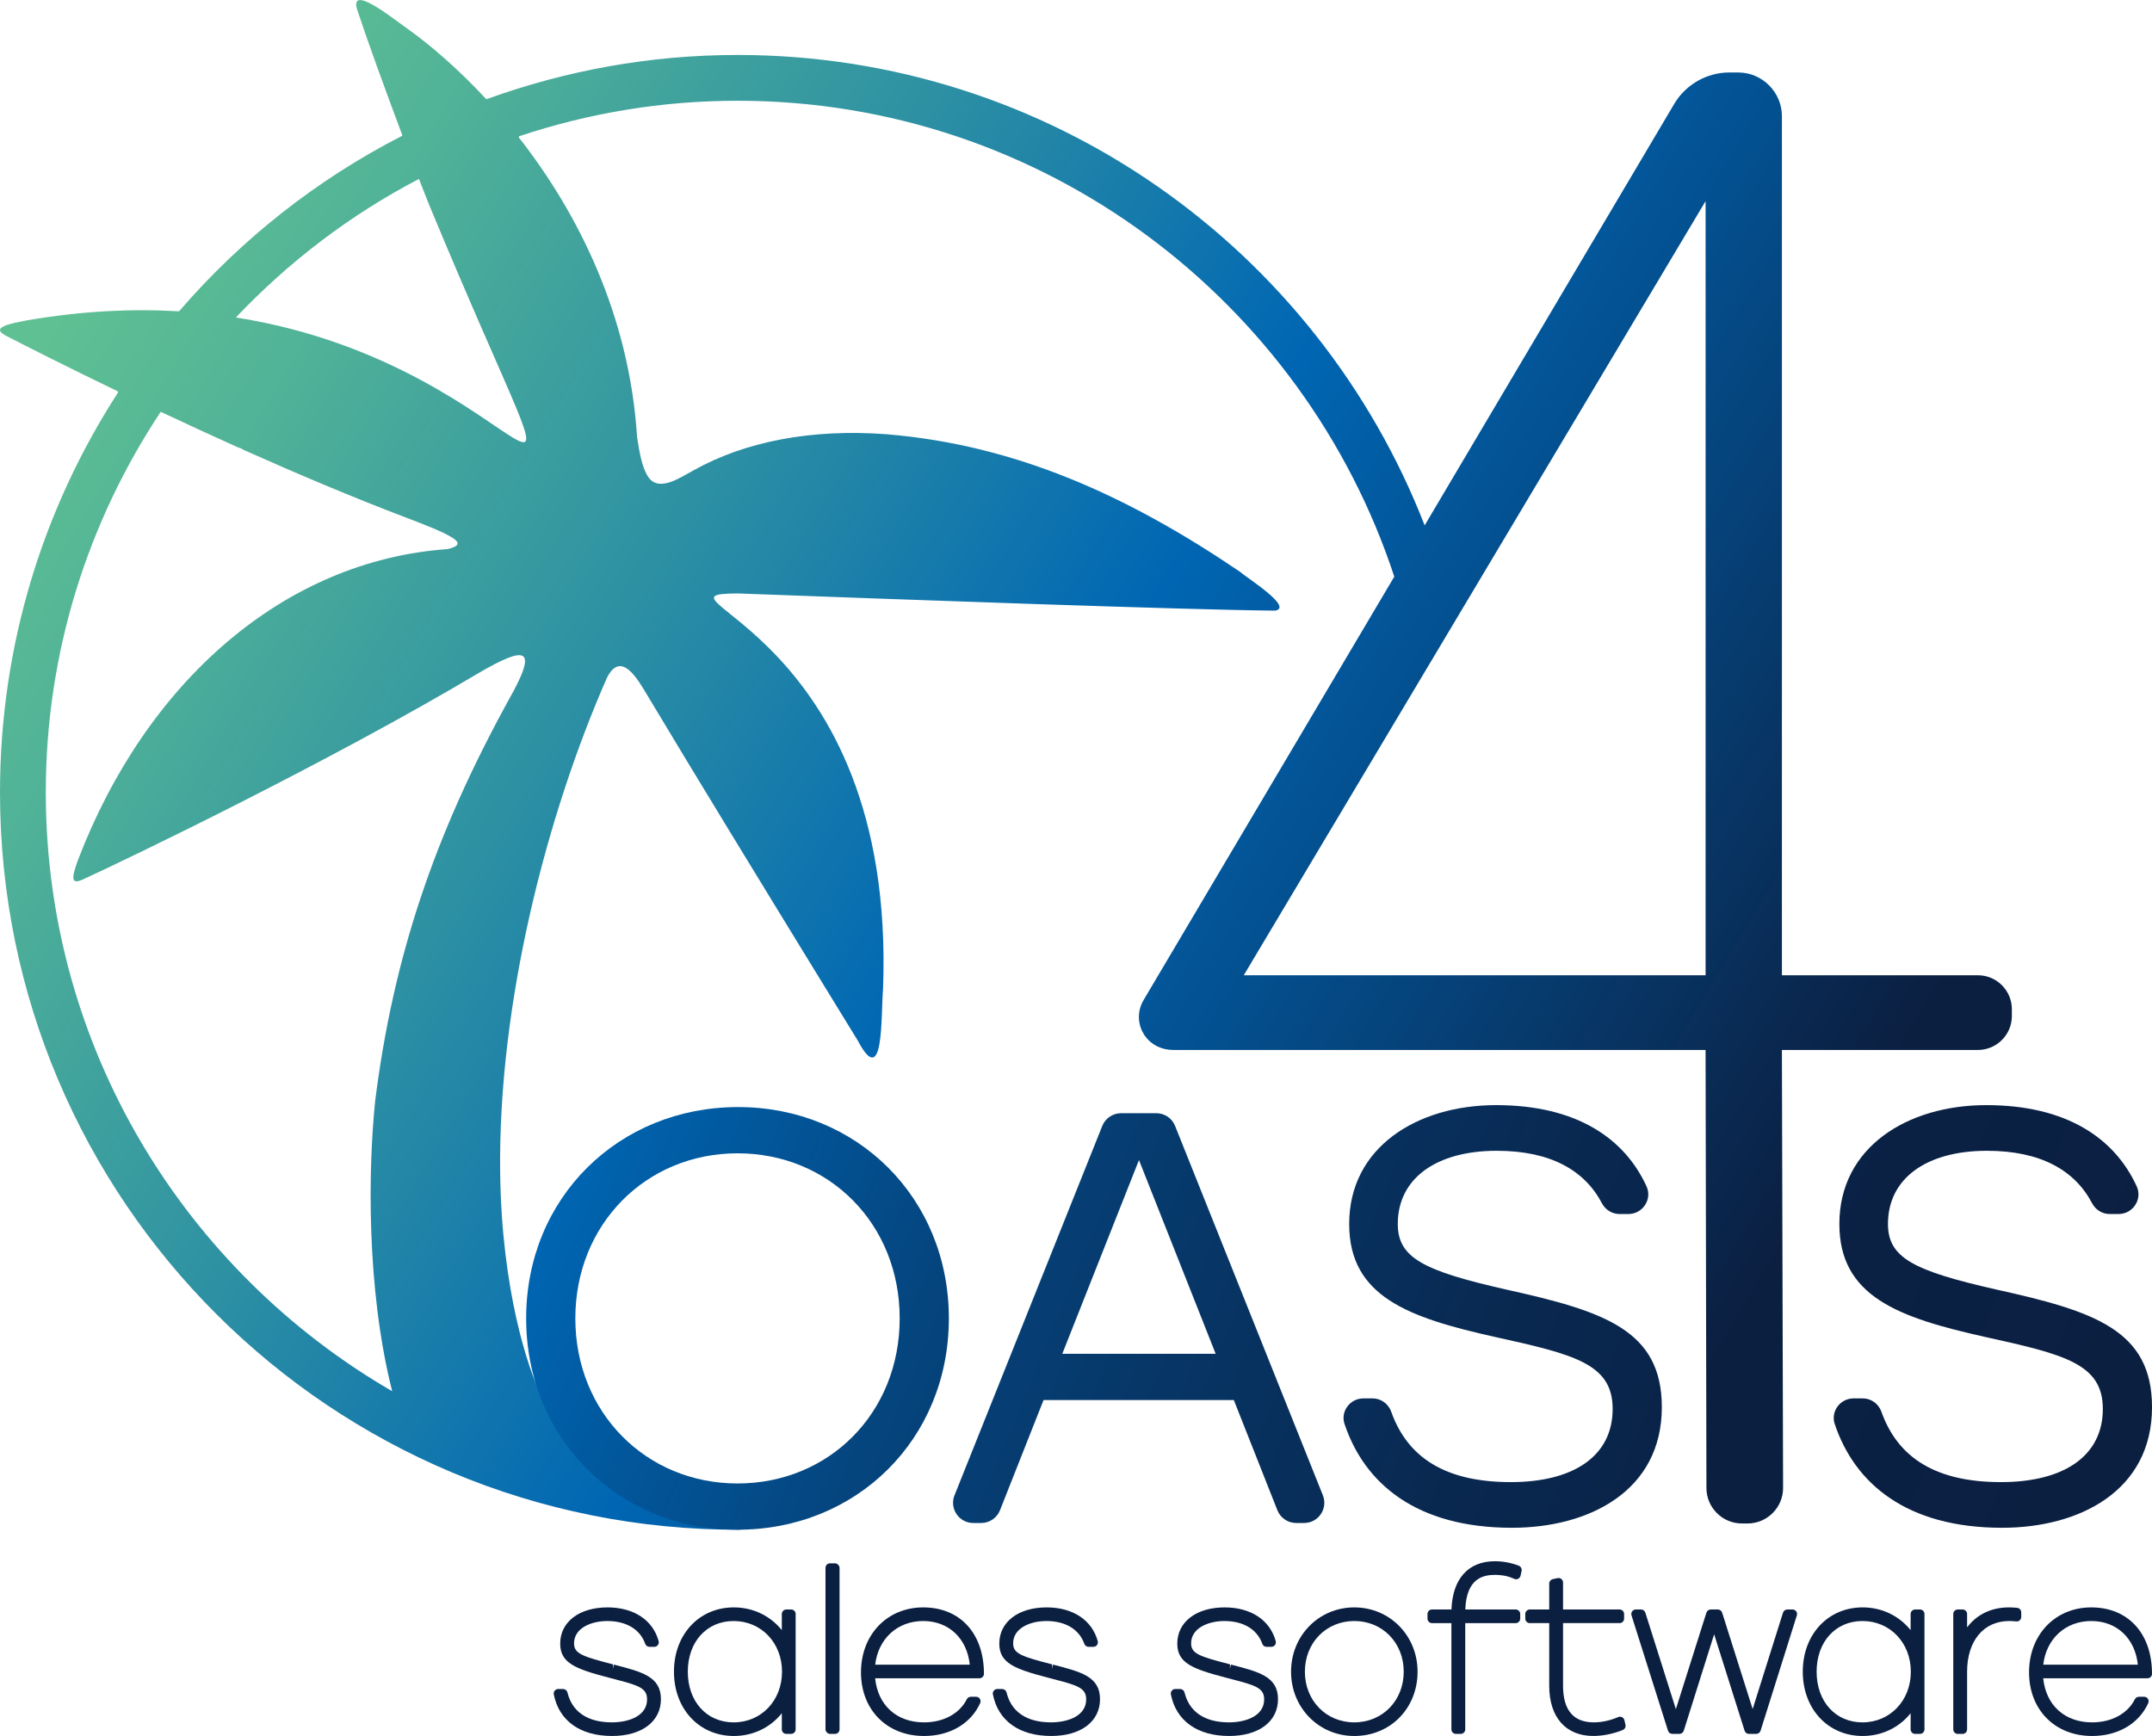 <?xml version="1.0" encoding="UTF-8"?><svg id="Layer_1" xmlns="http://www.w3.org/2000/svg" width="4.949in" height="3.993in" xmlns:xlink="http://www.w3.org/1999/xlink" viewBox="0 0 356.322 287.468"><defs><style>.cls-1{fill:url(#linear-gradient-5);}.cls-2{fill:url(#linear-gradient-4);}.cls-3{fill:url(#linear-gradient-3);}.cls-4{fill:url(#linear-gradient-2);}.cls-5{fill:url(#linear-gradient);}.cls-6{fill:#0b1f41;}</style><linearGradient id="linear-gradient" x1="21.451" y1="32.056" x2="299.899" y2="199.213" gradientUnits="userSpaceOnUse"><stop offset="0" stop-color="#5fc093"/><stop offset=".112" stop-color="#51b397"/><stop offset=".322" stop-color="#2e91a3"/><stop offset=".555" stop-color="#0066b3"/><stop offset="1" stop-color="#0b1f41"/></linearGradient><linearGradient id="linear-gradient-2" x1="88.829" y1="204.475" x2="321.665" y2="301.163" gradientUnits="userSpaceOnUse"><stop offset="0" stop-color="#0066b3"/><stop offset=".083" stop-color="#015aa0"/><stop offset=".258" stop-color="#05447d"/><stop offset=".436" stop-color="#073463"/><stop offset=".617" stop-color="#092850"/><stop offset=".803" stop-color="#0a2144"/><stop offset="1" stop-color="#0b1f41"/></linearGradient><linearGradient id="linear-gradient-3" x1="96.81" y1="185.255" x2="329.646" y2="281.943" xlink:href="#linear-gradient-2"/><linearGradient id="linear-gradient-4" x1="107.569" y1="159.346" x2="340.405" y2="256.034" xlink:href="#linear-gradient-2"/><linearGradient id="linear-gradient-5" x1="119.507" y1="130.599" x2="352.343" y2="227.288" xlink:href="#linear-gradient-2"/></defs><path class="cls-6" d="M101.644,275.645l-.186.723.054-.757c-5.018-1.306-6.465-1.759-6.465-3.482,0-2.543,2.855-3.701,5.508-3.701,3.142,0,5.431,1.376,6.28,3.776.105.299.387.498.703.498h.799c.232,0,.452-.109.593-.294s.188-.425.127-.649c-.957-3.499-4.123-5.587-8.467-5.587-4.686,0-7.834,2.408-7.834,5.992,0,3.21,2.468,4.189,8.096,5.654l.987.258c3.939,1.022,5.302,1.47,5.302,3.329,0,2.809-3.136,3.805-5.821,3.805-2.803,0-6.356-.86-7.371-4.958-.082-.333-.381-.567-.724-.567h-.799c-.223,0-.434.1-.576.273-.141.172-.199.399-.156.618.861,4.379,4.382,6.891,9.662,6.891,4.906,0,8.077-2.393,8.077-6.097,0-3.723-3.098-4.519-7.787-5.726Z"/><path class="cls-6" d="M130.995,266.519h-.798c-.412,0-.746.334-.746.746v2.673c-1.899-2.372-4.759-3.767-7.94-3.767-5.747,0-9.919,4.478-9.919,10.648s4.172,10.648,9.919,10.648c3.181,0,6.04-1.395,7.94-3.767v2.673c0,.412.334.746.746.746h.798c.412,0,.746-.334.746-.746v-19.109c0-.412-.334-.746-.746-.746ZM129.485,276.82c0,4.784-3.443,8.392-8.009,8.392-4.471,0-7.592-3.45-7.592-8.392s3.122-8.392,7.592-8.392c4.566,0,8.009,3.608,8.009,8.392Z"/><rect class="cls-6" x="136.684" y="258.876" width="2.326" height="28.244" rx=".746" ry=".746"/><path class="cls-6" d="M152.859,266.172c-5.968,0-10.3,4.522-10.3,10.752,0,6.208,4.293,10.544,10.439,10.544,4.275,0,7.75-2.034,9.296-5.441.104-.231.085-.499-.052-.713-.138-.213-.374-.342-.627-.342h-.868c-.281,0-.538.158-.666.409-1.214,2.398-3.862,3.83-7.082,3.83-4.537,0-7.646-2.838-8.098-7.298h17.271c.412,0,.746-.334.746-.746,0-6.679-3.947-10.995-10.057-10.995ZM144.91,275.657c.502-4.295,3.676-7.229,7.949-7.229,4.236,0,7.256,2.873,7.713,7.229h-15.662Z"/><path class="cls-6" d="M174.35,275.645l-.186.723.052-.757c-5.018-1.306-6.464-1.759-6.464-3.482,0-2.543,2.855-3.701,5.508-3.701,3.142,0,5.431,1.376,6.281,3.777.105.298.387.497.703.497h.798c.232,0,.452-.109.593-.294s.188-.425.127-.649c-.957-3.499-4.123-5.587-8.467-5.587-4.685,0-7.833,2.408-7.833,5.992,0,3.21,2.468,4.189,8.095,5.654l.987.258c3.939,1.022,5.302,1.47,5.302,3.329,0,2.809-3.135,3.805-5.82,3.805-2.803,0-6.356-.86-7.372-4.958-.082-.333-.381-.567-.724-.567h-.798c-.223,0-.434.1-.576.272-.141.173-.199.399-.156.618.86,4.379,4.382,6.891,9.66,6.891,4.906,0,8.077-2.393,8.077-6.097,0-3.723-3.097-4.52-7.786-5.726Z"/><path class="cls-6" d="M203.82,275.645l-.186.723.052-.757c-5.018-1.306-6.464-1.759-6.464-3.482,0-2.543,2.855-3.701,5.508-3.701,3.142,0,5.431,1.376,6.281,3.777.105.298.387.497.703.497h.798c.232,0,.452-.109.593-.294s.188-.425.127-.649c-.957-3.499-4.123-5.587-8.467-5.587-4.685,0-7.833,2.408-7.833,5.992,0,3.21,2.468,4.189,8.095,5.654l.987.258c3.939,1.022,5.302,1.47,5.302,3.329,0,2.809-3.135,3.805-5.82,3.805-2.803,0-6.356-.86-7.372-4.958-.082-.333-.381-.567-.724-.567h-.798c-.223,0-.434.1-.576.272-.141.173-.199.399-.156.618.86,4.379,4.382,6.891,9.66,6.891,4.906,0,8.077-2.393,8.077-6.097,0-3.723-3.097-4.52-7.786-5.726Z"/><path class="cls-6" d="M224.243,266.172c-5.873,0-10.474,4.677-10.474,10.648s4.601,10.648,10.474,10.648c5.971,0,10.474-4.578,10.474-10.648,0-5.971-4.601-10.648-10.474-10.648ZM224.243,285.211c-4.665,0-8.183-3.608-8.183-8.392s3.518-8.392,8.183-8.392,8.183,3.608,8.183,8.392-3.518,8.392-8.183,8.392Z"/><path class="cls-6" d="M251.484,259.275c-1.24-.488-2.609-.747-3.957-.747-4.417,0-7.018,2.903-7.197,7.991h-3.226c-.412,0-.746.334-.746.746v.764c0,.412.334.746.746.746h3.216v17.598c0,.412.334.746.746.746h.798c.412,0,.746-.334.746-.746v-17.598h8.357c.412,0,.746-.334.746-.746v-.764c0-.412-.334-.746-.746-.746h-8.346c.186-5.125,2.889-5.734,4.941-5.734.745,0,1.859.098,2.938.565l.243.104c.205.089.438.082.635-.023.198-.102.34-.287.388-.505l.173-.798c.077-.357-.116-.718-.456-.852Z"/><path class="cls-6" d="M268.967,284.853c-.05-.216-.192-.399-.391-.5-.197-.101-.43-.107-.634-.02-1.326.574-2.726.877-4.046.877-3.378,0-5.091-2.04-5.091-6.064v-10.372h9.364c.412,0,.746-.334.746-.746v-.764c0-.412-.334-.746-.746-.746h-9.364v-4.465c0-.226-.102-.439-.278-.581s-.406-.197-.627-.149l-.798.173c-.343.075-.588.378-.588.729v4.292h-3.216c-.412,0-.746.334-.746.746v.764c0,.412.334.746.746.746h3.216v10.372c0,5.21,2.734,8.32,7.312,8.32,1.883,0,3.756-.516,4.88-.999.331-.142.513-.5.433-.851l-.173-.764Z"/><path class="cls-6" d="M296.805,266.519h-.868c-.326,0-.615.212-.712.524l-5.025,15.963-5.053-15.963c-.097-.312-.385-.524-.712-.524h-1.18c-.325,0-.613.211-.711.52l-5.058,15.985-5.056-15.985c-.098-.31-.386-.52-.711-.52h-.868c-.237,0-.461.114-.602.305s-.181.439-.109.666l6.046,19.109c.098.31.385.521.711.521h1.182c.326,0,.615-.212.713-.524l5.031-15.97,5.044,15.971c.098.311.385.523.712.523h1.217c.326,0,.614-.211.712-.522l6.011-19.109c.071-.227.03-.474-.11-.665-.141-.192-.364-.304-.602-.304Z"/><path class="cls-6" d="M317.902,266.519h-.8c-.412,0-.746.334-.746.746v2.673c-1.899-2.372-4.759-3.767-7.94-3.767-5.746,0-9.917,4.478-9.917,10.648s4.171,10.648,9.917,10.648c3.181,0,6.04-1.395,7.94-3.767v2.673c0,.412.334.746.746.746h.8c.412,0,.746-.334.746-.746v-19.109c0-.412-.334-.746-.746-.746ZM316.391,276.82c0,4.784-3.443,8.392-8.008,8.392-4.471,0-7.593-3.45-7.593-8.392s3.123-8.392,7.593-8.392c4.565,0,8.008,3.608,8.008,8.392Z"/><path class="cls-6" d="M334.007,266.245c-.333-.036-.849-.074-1.366-.074-2.921,0-5.332,1.177-6.933,3.312v-2.219c0-.412-.334-.746-.746-.746h-.798c-.412,0-.746.334-.746.746v19.109c0,.412.334.746.746.746h.798c.412,0,.746-.334.746-.746v-9.554c0-5.098,2.735-8.392,6.968-8.392.422,0,.875.033,1.167.066.213.025.423-.044.581-.186.158-.141.248-.344.248-.556v-.765c0-.38-.286-.7-.665-.742Z"/><path class="cls-6" d="M356.322,277.167c0-6.679-3.947-10.995-10.057-10.995-5.968,0-10.3,4.522-10.3,10.752,0,6.208,4.293,10.544,10.439,10.544,4.275,0,7.75-2.034,9.296-5.441.104-.231.085-.499-.052-.713-.138-.213-.374-.342-.627-.342h-.868c-.281,0-.538.158-.666.409-1.214,2.398-3.862,3.83-7.082,3.83-4.537,0-7.646-2.838-8.098-7.298h17.271c.412,0,.746-.334.746-.746ZM346.265,268.428c4.236,0,7.256,2.873,7.713,7.229h-15.662c.502-4.295,3.676-7.229,7.949-7.229Z"/><path class="cls-5" d="M327.5,161.492h-32.456V19.24c0-3.998-3.253-7.251-7.251-7.251h-1.451c-3.728,0-7.226,1.993-9.127,5.203l-41.325,69.802C218.176,41.419,173.948,9.089,122.11,9.089c-14.576,0-28.528,2.61-41.486,7.299-.061.022-.13.005-.175-.043-4.673-5.034-9.371-9.082-13.481-11.958-1.771-1.237-9.129-7.153-7.84-2.829,1.565,4.753,4.523,12.943,7.461,20.758.029.076-.004.161-.077.198-14.086,7.221-26.568,17.1-36.82,28.971-.032.037-.077.056-.125.053-7.643-.45-16.043-.077-25.224,1.523-2.546.499-6.161,1.136-3.278,2.565,3.183,1.639,9.836,5.019,18.392,9.146.09.043.124.156.07.24C7.188,84.083,0,106.793,0,131.199c0,67.604,54.938,122.377,122.605,122.109.758-.834,1.155-1.27,1.914-2.104-.153-1.782-.115-3.573.131-5.344.013-.098-.062-.184-.161-.182-.792.019-1.582.048-2.379.048-7.71,0-15.242-.776-22.529-2.236-.033-.007-.061-.022-.084-.047-3.297-3.695-8.503-9.725-9.913-12.494-2.114-4.151-6.518-17.253-6.768-36.727-.361-28.228,7.774-59.44,17.658-81.945,2.366-4.794,5.195.323,6.753,2.92,6.81,11.404,19.174,31.635,27.79,45.686,2.878,4.697,4.932,8.034,7.023,11.442,4.347,8.267,3.798-4.012,4.17-8.529,2.256-59.733-41.084-65.444-23.998-65.532,25.799.959,75.047,2.751,88.95,2.84,3.045-.572-4.846-5.51-5.897-6.464l.003.003c-18.602-12.612-37.132-20.988-58.525-22.748-12.311-.912-23.313,1.168-31.896,5.978-2.433,1.301-6.16,3.968-7.81.586-.709-1.308-1.169-3.445-1.55-6.097-.001-.004-.001-.009-.002-.013-1.292-20.244-9.811-37.12-19.55-49.566-.068-.087-.029-.215.076-.25,11.356-3.785,23.485-5.861,36.096-5.861,50.675,0,93.715,33.103,108.756,78.808l-41.512,70.118c-1.121,1.892-1.022,4.185.261,5.984,1.018,1.429,2.755,2.282,4.647,2.282l88.144-.001.142,72.518c-.001,1.574.612,3.055,1.726,4.168,1.112,1.113,2.592,1.726,4.166,1.726 0,0,0,0,.001,0h.908c1.574,0,3.055-.613,4.167-1.727,1.113-1.113,1.726-2.594,1.725-4.168l-.196-72.518h32.454c3.1,0,5.622-2.522,5.622-5.622v-1.128c0-3.1-2.522-5.621-5.621-5.621ZM84.153,116.022c-12.287,22.386-19.034,42.513-22.028,66.231l-.024.215c-1.083,10.641-1.539,30.598,2.836,47.903C30.69,210.55,7.582,173.534,7.582,131.199c0-23.284,7.036-44.926,19.028-63.015,4.069,1.917,8.415,3.924,12.92,5.945.273.043.512.159.712.319,8.784,3.929,18.138,7.893,27.163,11.319,2.394.927,6.613,2.476,7.982,3.615.809.699.289,1.166-1.274,1.535-27.07,1.908-49.897,21.941-61.207,51.499-1.148,3.153-1.074,4.037.753,3.238,7.619-3.482,40.908-19.51,65.561-34.195,7.971-4.632,10.028-4.388,4.932,4.563ZM39.061,52.559c8.732-9.224,18.951-17.014,30.311-22.94.547,1.414,1.077,2.769,1.577,4.029,29.203,70.495,19.069,26.937-31.888,18.911ZM282.408,33.29v128.202h-76.469l76.469-128.202Z"/><path class="cls-4" d="M122.211,183.318c-19.776,0-35.093,15.026-35.093,34.996s15.317,34.995,34.996,34.995c19.776,0,34.995-15.025,34.995-34.995s-15.22-34.996-34.898-34.996ZM122.115,245.65c-15.123,0-26.853-11.729-26.853-27.336s11.73-27.338,26.853-27.338,26.853,11.633,26.853,27.338-11.73,27.336-26.853,27.336Z"/><path class="cls-3" d="M194.568,186.439c-.508-1.27-1.738-2.103-3.106-2.103h-5.843c-1.368,0-2.598.833-3.106,2.103l-24.466,61.167c-.879,2.197.74,4.588,3.106,4.588h1.314c1.373,0,2.607-.839,3.111-2.116l7.21-18.242h31.506l7.21,18.242c.505,1.277,1.738,2.116,3.111,2.116h1.315c2.367,0,3.985-2.39,3.106-4.588l-24.468-61.167ZM175.889,224.179l12.699-32.087,12.7,32.087h-25.399Z"/><path class="cls-2" d="M249.374,213.533c-13.668-3.102-17.933-5.235-17.933-10.858,0-7.561,6.398-12.117,16.383-12.117,8.943,0,14.556,3.252,17.411,8.678.572,1.087,1.674,1.791,2.902,1.791h1.501c2.356,0,3.97-2.437,2.99-4.58-3.595-7.861-11.488-13.451-24.902-13.451-13.086,0-24.332,6.979-24.332,19.679,0,12.021,9.791,15.511,24.139,18.709,13.184,2.909,19.485,4.459,19.485,11.924,0,7.755-6.399,12.117-16.868,12.117-10.818,0-17.094-4.056-19.792-11.648-.467-1.315-1.685-2.214-3.08-2.214h-1.537c-2.197,0-3.814,2.145-3.118,4.229,3.298,9.864,11.881,17.195,27.72,17.195,12.797,0,24.817-6.107,24.817-19.97,0-12.796-9.597-15.898-25.786-19.485Z"/><path class="cls-1" d="M330.537,213.533c-13.668-3.102-17.933-5.235-17.933-10.858,0-7.561,6.398-12.117,16.383-12.117,8.943,0,14.556,3.252,17.411,8.678.572,1.087,1.674,1.791,2.902,1.791h1.501c2.356,0,3.97-2.437,2.99-4.58-3.595-7.861-11.488-13.451-24.902-13.451-13.086,0-24.332,6.979-24.332,19.679,0,12.021,9.791,15.511,24.139,18.709,13.184,2.909,19.485,4.459,19.485,11.924,0,7.755-6.399,12.117-16.868,12.117-10.818,0-17.094-4.056-19.792-11.648-.467-1.315-1.685-2.214-3.08-2.214h-1.537c-2.197,0-3.814,2.145-3.117,4.229,3.298,9.864,11.881,17.195,27.72,17.195,12.797,0,24.817-6.107,24.817-19.97,0-12.796-9.597-15.898-25.786-19.485Z"/></svg>